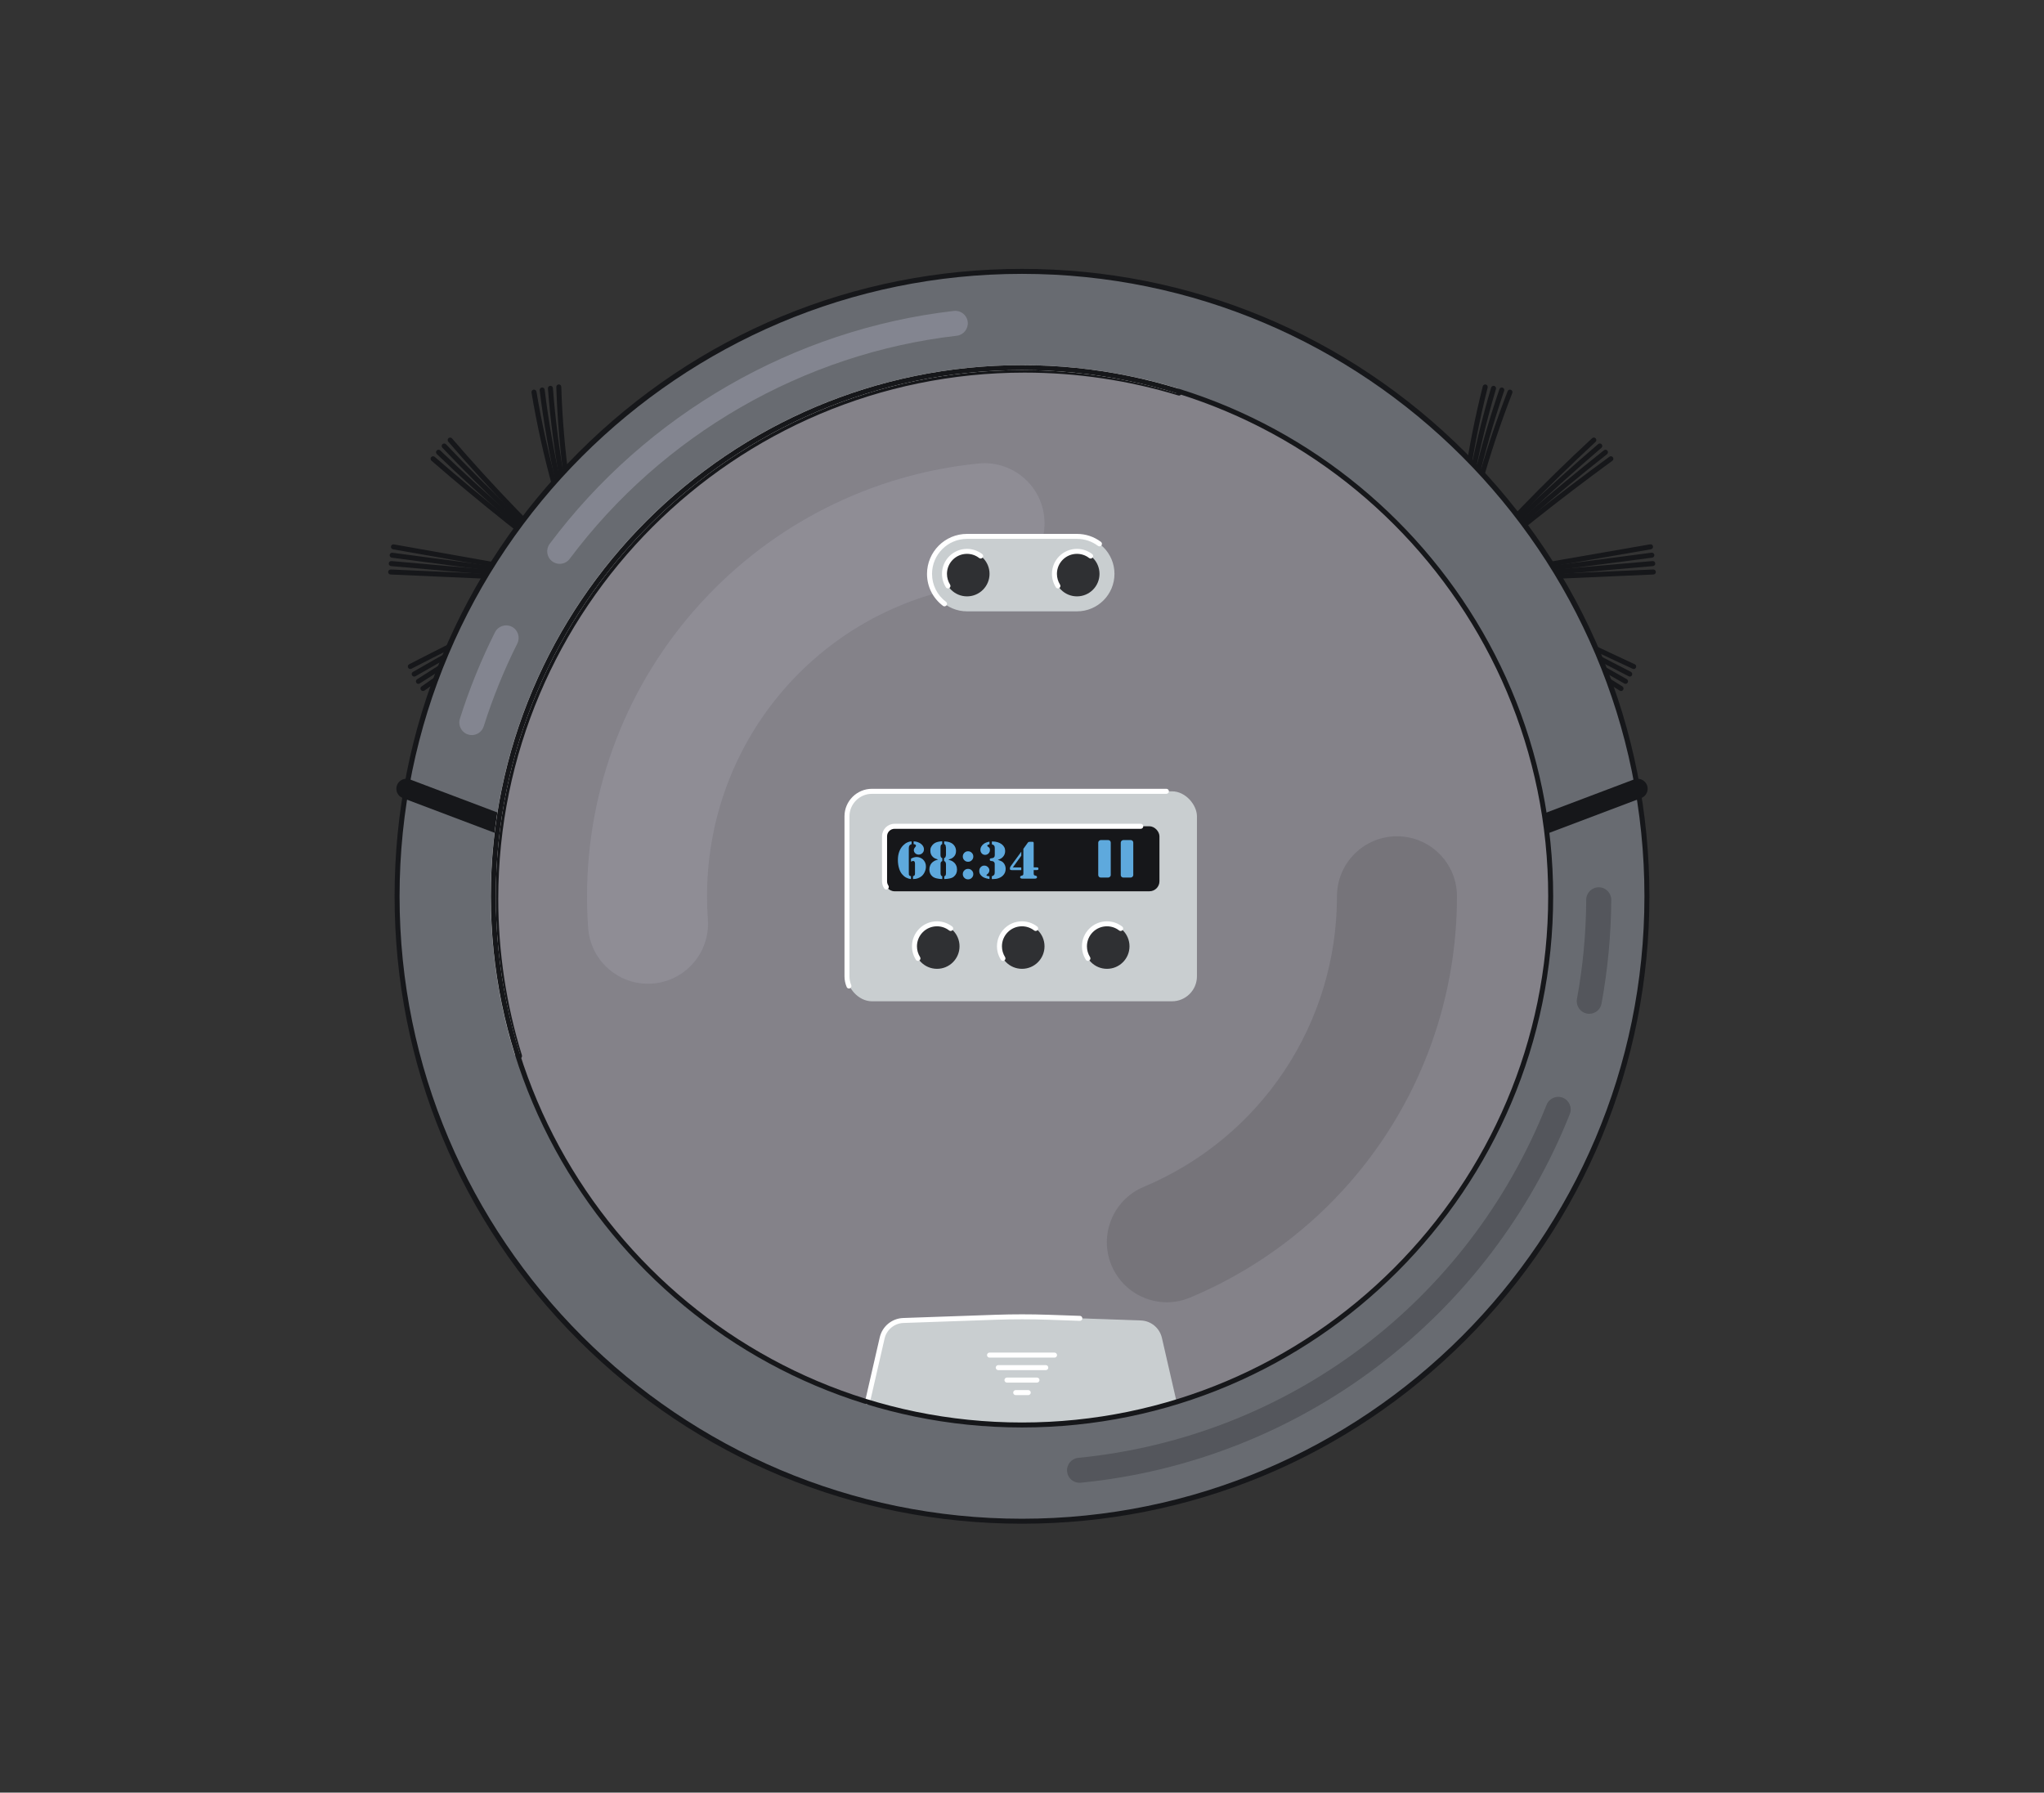 <?xml version="1.0" encoding="UTF-8"?>
<svg xmlns="http://www.w3.org/2000/svg" version="1.1" viewBox="0 0 374 328">
  <rect x="0" y="0" width="374" height="328" fill="#333333" stroke="none"/>
  <!-- Generator: Adobe Illustrator 30.0.0, SVG Export Plug-In . SVG Version: 2.1.1 Build 123)  -->
  <defs>
    <style>
      .st0 {
        fill: #16171a;
      }

      .st1 {
        fill: #848289;
      }

      .st2 {
        fill: #d5d5eb;
      }

      .st3, .st4 {
        opacity: .13;
      }

      .st3, .st5 {
        mix-blend-mode: screen;
      }

      .st6 {
        fill: #fff;
      }

      .st7 {
        fill: #5ea9dd;
      }

      .st8 {
        mix-blend-mode: multiply;
      }

      .st8, .st5 {
        opacity: .25;
      }

      .st9 {
        isolation: isolate;
      }

      .st10 {
        fill: #686b71;
      }

      .st11 {
        fill: #c9ced0;
      }

      .st12 {
        fill: #2f3033;
      }
    </style>
  </defs>
  <g class="st9">
    <g id="Layer_1">
      <g>
        <g>
          <circle cx="266.75" cy="106.24" r="6.4" transform="translate(60.36 305.85) rotate(-65.76)"/>
          <g>
            <path class="st0" d="M266.75,106.7c-.17,0-.33-.09-.41-.26-5.36-11.03-9.6-22.34-12.58-33.61-.06-.24.08-.49.32-.56.24-.06.49.08.56.32,2.97,11.21,7.19,22.46,12.52,33.44.11.23.02.5-.21.61-.06.03-.13.05-.2.05Z"/>
            <path class="st0" d="M266.75,106.7c-.16,0-.32-.09-.4-.24-5.81-10.83-10.53-21.94-14.02-33.03-.08-.24.06-.5.3-.57.24-.08.5.06.57.3,3.48,11.03,8.18,22.09,13.96,32.87.12.22.04.5-.19.62-.07.04-.14.05-.22.05Z"/>
            <path class="st0" d="M266.75,106.7c-.16,0-.31-.08-.39-.23-6.24-10.6-11.43-21.5-15.44-32.39-.09-.24.03-.5.27-.59.24-.09.5.03.59.27,3.98,10.84,9.16,21.68,15.37,32.24.13.22.06.5-.16.63-.07.04-.15.06-.23.06Z"/>
            <path class="st0" d="M266.75,106.7c-.15,0-.3-.07-.39-.21-6.66-10.36-12.32-21.02-16.82-31.69-.1-.23.01-.5.24-.6.23-.1.5.01.6.24,4.48,10.62,10.12,21.23,16.75,31.55.14.21.08.5-.14.63-.08.05-.16.07-.25.07Z"/>
          </g>
          <g>
            <path class="st0" d="M266.75,106.7s-.05,0-.08,0c-.25-.04-.42-.28-.38-.53,1.93-11.57,5.16-23.2,9.57-34.59.09-.24.36-.35.59-.26.24.09.35.36.26.59-4.4,11.33-7.6,22.91-9.52,34.41-.04.22-.23.38-.45.38Z"/>
            <path class="st0" d="M266.75,106.7s-.04,0-.06,0c-.25-.03-.43-.26-.4-.51,1.41-11.68,4.13-23.45,8.07-34.98.08-.24.34-.37.58-.28.24.08.37.34.28.58-3.92,11.47-6.62,23.17-8.03,34.79-.03.23-.23.4-.45.4Z"/>
            <path class="st0" d="M266.75,106.7s-.02,0-.04,0c-.25-.02-.44-.24-.42-.49.89-11.77,3.1-23.64,6.55-35.29.07-.24.33-.38.57-.31.24.07.38.33.31.57-3.44,11.59-5.63,23.4-6.52,35.1-.02.24-.22.42-.46.42Z"/>
            <path class="st0" d="M266.75,106.7c-.27,0-.47-.22-.46-.47.37-11.84,2.06-23.8,5.02-35.54.06-.24.31-.39.56-.33.24.06.39.31.33.56-2.94,11.68-4.62,23.58-4.99,35.35,0,.25-.21.44-.46.44Z"/>
          </g>
          <g>
            <path class="st0" d="M266.75,106.7c-.13,0-.25-.05-.35-.16-.17-.19-.15-.48.04-.65,8.81-7.66,18.24-15.17,28.04-22.32.2-.15.49-.1.64.1.15.2.1.49-.1.64-9.78,7.14-19.19,14.63-27.97,22.27-.09.08-.19.11-.3.11Z"/>
            <path class="st0" d="M266.75,106.7c-.12,0-.24-.05-.33-.14-.17-.18-.17-.47.01-.65,8.4-8.05,17.5-15.96,27.05-23.52.2-.16.49-.12.64.07.16.2.12.49-.07.64-9.53,7.54-18.6,15.43-26.98,23.46-.09.09-.2.13-.32.13Z"/>
            <path class="st0" d="M266.75,106.7c-.11,0-.23-.04-.31-.13-.18-.17-.19-.46-.02-.65,7.98-8.42,16.73-16.72,26.01-24.67.19-.16.48-.14.64.05.16.19.14.48-.05.64-9.26,7.93-17.98,16.2-25.94,24.6-.09.1-.21.14-.33.14Z"/>
            <path class="st0" d="M266.75,106.7c-.11,0-.21-.04-.3-.11-.19-.16-.21-.45-.05-.64,7.54-8.78,15.93-17.45,24.92-25.77.19-.17.47-.16.65.03.17.19.16.47-.03.65-8.97,8.3-17.33,16.95-24.85,25.7-.09.11-.22.16-.35.16Z"/>
          </g>
          <g>
            <path class="st0" d="M266.75,106.7c-.24,0-.45-.19-.46-.44-.01-.25.18-.47.44-.48l8.05-.36c9.2-.41,18.44-.82,27.72-1.22.24-.01.47.18.48.44.01.25-.18.47-.44.48-9.27.41-18.51.82-27.72,1.22l-8.05.36s-.01,0-.02,0Z"/>
            <path class="st0" d="M266.75,106.7c-.23,0-.43-.18-.46-.42-.02-.25.16-.47.42-.5,11.77-1.04,23.66-2.09,35.66-3.12.25-.03.47.16.5.42.02.25-.16.47-.42.5-12,1.04-23.89,2.09-35.66,3.12-.01,0-.03,0-.04,0Z"/>
            <path class="st0" d="M266.75,106.7c-.23,0-.42-.17-.45-.4-.03-.25.14-.48.39-.51,10.51-1.4,22.95-3.04,35.5-4.66.25-.04.48.14.51.4.03.25-.14.48-.4.51-12.54,1.62-24.98,3.27-35.49,4.66-.02,0-.04,0-.06,0Z"/>
            <path class="st0" d="M266.75,106.7c-.22,0-.41-.16-.45-.38-.04-.25.12-.49.37-.53,13.66-2.44,24.86-4.41,35.26-6.19.25-.05.49.12.53.37.04.25-.12.49-.37.53-10.4,1.79-21.6,3.75-35.26,6.19-.03,0-.05,0-.08,0Z"/>
          </g>
          <g>
            <path class="st0" d="M296.61,126.44c-.08,0-.16-.02-.24-.07-10.23-6.28-20.28-12.93-29.89-19.76-.21-.15-.25-.43-.11-.64.15-.21.43-.25.64-.11,9.59,6.82,19.63,13.45,29.84,19.73.22.13.28.41.15.63-.09.14-.24.22-.39.22Z"/>
            <path class="st0" d="M297.44,125.13c-.08,0-.15-.02-.22-.06-10.4-5.84-20.73-12.05-30.71-18.45-.21-.14-.27-.42-.14-.63.14-.21.42-.27.63-.14,9.97,6.39,20.28,12.59,30.66,18.42.22.12.3.4.17.62-.08.15-.24.23-.4.23Z"/>
            <path class="st0" d="M298.21,123.79c-.07,0-.14-.02-.21-.05-10.54-5.39-21.13-11.14-31.48-17.1-.22-.13-.29-.41-.17-.62.13-.22.41-.29.62-.17,10.33,5.95,20.91,11.7,31.44,17.08.22.12.31.39.2.62-.08.16-.24.25-.41.25Z"/>
            <path class="st0" d="M298.92,122.41c-.06,0-.13-.01-.19-.04-10.65-4.92-21.48-10.21-32.18-15.72-.22-.12-.31-.39-.2-.62.12-.22.39-.31.62-.2,10.69,5.5,21.51,10.79,32.15,15.71.23.11.33.38.22.61-.08.17-.24.27-.42.27Z"/>
          </g>
          <g>
            <path class="st0" d="M279.3,140.22c-.17,0-.33-.09-.41-.26-5.36-11.03-9.6-22.34-12.58-33.61-.06-.24.08-.49.32-.56.24-.06.49.08.56.32,2.97,11.21,7.19,22.46,12.52,33.44.11.23.02.5-.21.61-.06.03-.13.05-.2.05Z"/>
            <path class="st0" d="M280.74,139.65c-.16,0-.32-.09-.4-.24-5.81-10.83-10.53-21.94-14.02-33.03-.08-.24.06-.5.3-.57.24-.08.5.06.57.3,3.48,11.03,8.18,22.09,13.96,32.87.12.22.04.5-.19.62-.07.04-.14.05-.22.05Z"/>
            <path class="st0" d="M282.15,139.01c-.16,0-.31-.08-.39-.23-6.24-10.6-11.43-21.5-15.44-32.39-.09-.24.03-.5.27-.59.24-.09.5.03.59.27,3.98,10.84,9.16,21.68,15.37,32.24.13.22.06.5-.16.63-.07.04-.15.06-.23.06Z"/>
            <path class="st0" d="M283.54,138.32c-.15,0-.3-.07-.39-.21-6.66-10.36-12.32-21.02-16.82-31.69-.1-.23.01-.5.24-.6.23-.1.5.01.6.24,4.48,10.62,10.12,21.23,16.75,31.55.14.21.08.5-.14.63-.08.05-.16.07-.25.07Z"/>
          </g>
          <g>
            <path class="st0" d="M257.2,141.2s-.05,0-.08,0c-.25-.04-.42-.28-.38-.53,1.93-11.56,5.16-23.2,9.57-34.59.09-.24.36-.35.59-.26.24.09.35.36.26.59-4.4,11.33-7.6,22.91-9.53,34.41-.04.22-.23.38-.45.38Z"/>
            <path class="st0" d="M258.7,141.58s-.04,0-.06,0c-.25-.03-.43-.26-.4-.51,1.41-11.68,4.13-23.45,8.07-34.98.08-.24.34-.37.58-.28.24.08.37.34.28.58-3.92,11.47-6.62,23.17-8.03,34.79-.03.23-.23.4-.45.4Z"/>
            <path class="st0" d="M260.22,141.89s-.02,0-.04,0c-.25-.02-.44-.24-.42-.49.89-11.77,3.1-23.64,6.55-35.29.07-.24.33-.38.57-.31.24.07.38.33.31.57-3.44,11.59-5.63,23.4-6.52,35.1-.02.24-.22.42-.46.42Z"/>
            <path class="st0" d="M261.75,142.14c-.27,0-.47-.22-.46-.47.37-11.84,2.06-23.8,5.02-35.54.06-.24.31-.39.56-.33.25.06.39.31.33.56-2.94,11.68-4.62,23.58-4.99,35.35,0,.25-.21.44-.46.44Z"/>
          </g>
          <g>
            <path class="st0" d="M238.75,129c-.13,0-.25-.05-.35-.16-.17-.19-.15-.48.04-.65,8.81-7.66,18.24-15.17,28.04-22.32.2-.15.49-.1.64.1.15.2.1.49-.1.64-9.78,7.14-19.19,14.63-27.97,22.27-.09.08-.19.11-.3.11Z"/>
            <path class="st0" d="M239.74,130.19c-.12,0-.24-.05-.33-.14-.17-.18-.17-.47.01-.65,8.4-8.05,17.5-15.96,27.05-23.52.2-.16.49-.12.64.07.16.2.12.49-.07.64-9.53,7.54-18.61,15.43-26.98,23.46-.09.09-.2.13-.32.13Z"/>
            <path class="st0" d="M240.78,131.33c-.11,0-.23-.04-.31-.13-.18-.17-.19-.46-.02-.65,7.98-8.42,16.73-16.72,26.01-24.67.19-.16.48-.14.64.05.16.19.14.48-.05.64-9.26,7.93-17.99,16.2-25.94,24.6-.09.1-.21.14-.33.14Z"/>
            <path class="st0" d="M241.87,132.43c-.11,0-.21-.04-.3-.11-.19-.16-.21-.45-.05-.64,7.54-8.78,15.93-17.45,24.92-25.77.19-.17.47-.16.65.03.17.19.16.47-.03.65-8.97,8.3-17.33,16.95-24.85,25.7-.09.11-.22.16-.35.16Z"/>
          </g>
          <g>
            <path class="st0" d="M230.99,108.28c-.24,0-.45-.19-.46-.44-.01-.25.18-.47.44-.48l8.49-.38c9.06-.4,18.15-.8,27.27-1.2.25-.01.47.18.48.44.01.25-.18.47-.44.48-9.12.4-18.22.8-27.27,1.2l-8.49.38s-.01,0-.02,0Z"/>
            <path class="st0" d="M231.09,109.82c-.23,0-.43-.18-.46-.42-.02-.25.16-.47.42-.5,11.77-1.04,23.66-2.09,35.66-3.12.25-.03.47.16.49.42.02.25-.16.47-.42.5-12,1.04-23.89,2.09-35.66,3.12-.01,0-.03,0-.04,0Z"/>
            <path class="st0" d="M231.26,111.36c-.23,0-.42-.17-.45-.4-.03-.25.14-.48.39-.51,10.46-1.39,22.85-3.03,35.5-4.66.25-.03.48.14.51.4.03.25-.14.48-.4.51-12.64,1.63-25.04,3.27-35.49,4.66-.02,0-.04,0-.06,0Z"/>
            <path class="st0" d="M231.49,112.89c-.22,0-.41-.16-.45-.38-.04-.25.12-.49.37-.53,13.69-2.44,24.89-4.41,35.26-6.19.25-.05.49.12.53.37.04.25-.12.49-.37.53-10.37,1.78-21.57,3.75-35.26,6.19-.03,0-.05,0-.08,0Z"/>
          </g>
          <g>
            <path class="st0" d="M266.75,106.7c-.08,0-.16-.02-.24-.07-10.22-6.28-20.28-12.93-29.89-19.76-.21-.15-.25-.43-.11-.64.15-.21.43-.25.64-.11,9.59,6.82,19.63,13.46,29.84,19.73.22.13.28.41.15.63-.09.14-.24.22-.39.22Z"/>
            <path class="st0" d="M266.75,106.7c-.08,0-.15-.02-.22-.06-10.4-5.84-20.73-12.05-30.71-18.45-.21-.14-.27-.42-.14-.63.14-.21.42-.27.63-.14,9.97,6.39,20.28,12.59,30.66,18.42.22.12.3.4.17.62-.08.15-.24.23-.4.23Z"/>
            <path class="st0" d="M266.75,106.7c-.07,0-.14-.02-.21-.05-10.54-5.39-21.13-11.14-31.48-17.1-.22-.13-.29-.41-.17-.62.13-.22.41-.29.62-.17,10.34,5.95,20.91,11.7,31.44,17.08.22.12.31.39.2.62-.08.16-.24.25-.41.25Z"/>
            <path class="st0" d="M266.75,106.7c-.06,0-.13-.01-.19-.04-10.65-4.92-21.48-10.21-32.18-15.72-.22-.12-.31-.39-.2-.62.12-.22.39-.31.62-.2,10.69,5.5,21.51,10.79,32.15,15.71.23.11.33.38.22.61-.08.17-.24.27-.42.27Z"/>
          </g>
        </g>
        <g>
          <circle cx="107.25" cy="106.24" r="6.4" transform="translate(-34.16 53.4) rotate(-24.24)"/>
          <g>
            <path class="st0" d="M107.25,106.7s-.08,0-.12-.02c-.24-.06-.39-.32-.32-.56,2.99-11.27,7.22-22.57,12.58-33.61.11-.23.38-.32.61-.21.23.11.32.38.21.61-5.34,10.98-9.55,22.23-12.52,33.44-.05.2-.24.34-.44.34Z"/>
            <path class="st0" d="M107.25,106.7s-.09,0-.14-.02c-.24-.08-.37-.33-.3-.57,3.5-11.09,8.22-22.2,14.02-33.03.12-.22.4-.31.62-.19.22.12.31.4.19.62-5.78,10.78-10.48,21.84-13.96,32.87-.06.2-.24.32-.44.32Z"/>
            <path class="st0" d="M107.25,106.7c-.05,0-.11,0-.16-.03-.24-.09-.36-.35-.27-.59,4-10.89,9.2-21.79,15.44-32.39.13-.22.41-.29.63-.16.22.13.29.41.16.63-6.21,10.56-11.38,21.4-15.37,32.24-.07.18-.24.3-.43.3Z"/>
            <path class="st0" d="M107.25,106.7c-.06,0-.12-.01-.18-.04-.23-.1-.34-.37-.24-.6,4.5-10.67,10.16-21.33,16.82-31.69.14-.21.42-.27.63-.14.21.14.27.42.14.63-6.63,10.31-12.27,20.93-16.75,31.55-.07.17-.24.28-.42.28Z"/>
          </g>
          <g>
            <path class="st0" d="M107.25,106.7c-.18,0-.36-.11-.43-.29-4.42-11.39-7.64-23.03-9.57-34.59-.04-.25.13-.48.38-.53.25-.04.49.13.53.38,1.92,11.5,5.13,23.08,9.52,34.41.09.24-.03.5-.26.59-.05.02-.11.03-.17.03Z"/>
            <path class="st0" d="M107.25,106.7c-.19,0-.37-.12-.43-.31-3.94-11.53-6.66-23.3-8.07-34.98-.03-.25.15-.48.4-.51.25-.03.48.15.51.4,1.41,11.61,4.11,23.32,8.03,34.79.08.24-.05.5-.28.58-.05.02-.1.02-.15.02Z"/>
            <path class="st0" d="M107.25,106.7c-.2,0-.38-.13-.44-.33-3.45-11.65-5.66-23.52-6.55-35.29-.02-.25.17-.47.42-.49.25-.02.47.17.49.42.89,11.71,3.08,23.52,6.52,35.1.07.24-.07.5-.31.57-.04.01-.09.02-.13.02Z"/>
            <path class="st0" d="M107.25,106.7c-.2,0-.39-.14-.44-.35-2.96-11.75-4.65-23.71-5.02-35.54,0-.25.19-.46.44-.47.26-.01.46.19.47.44.37,11.77,2.05,23.67,4.99,35.35.06.24-.09.49-.33.56-.04,0-.08.01-.11.01Z"/>
          </g>
          <g>
            <path class="st0" d="M107.25,106.7c-.09,0-.19-.03-.27-.09-9.8-7.15-19.23-14.66-28.04-22.32-.19-.17-.21-.45-.04-.65.17-.19.45-.21.65-.04,8.79,7.65,18.2,15.14,27.97,22.27.2.15.25.44.1.64-.09.12-.23.19-.37.19Z"/>
            <path class="st0" d="M107.25,106.7c-.1,0-.2-.03-.28-.1-9.55-7.55-18.65-15.47-27.05-23.52-.18-.17-.19-.46-.01-.65.17-.18.46-.19.65-.01,8.38,8.03,17.46,15.92,26.98,23.46.2.16.23.44.07.64-.09.11-.22.17-.36.17Z"/>
            <path class="st0" d="M107.25,106.7c-.11,0-.21-.04-.3-.11-9.28-7.95-18.03-16.25-26.01-24.67-.17-.18-.17-.47.02-.65.18-.17.47-.17.65.02,7.96,8.4,16.68,16.68,25.94,24.6.19.16.21.45.05.64-.09.11-.22.16-.35.16Z"/>
            <path class="st0" d="M107.25,106.7c-.11,0-.22-.04-.31-.12-8.99-8.32-17.38-16.99-24.92-25.77-.16-.19-.14-.48.05-.64.19-.16.48-.14.64.05,7.52,8.75,15.88,17.4,24.85,25.7.19.17.2.46.03.65-.09.1-.21.15-.34.15Z"/>
          </g>
          <g>
            <path class="st0" d="M107.25,106.7c-9.28-.41-18.51-.81-27.7-1.22l-8.09-.36c-.25-.01-.45-.22-.44-.48.01-.25.23-.44.48-.44l8.09.36c9.19.41,18.42.82,27.68,1.22.25.01.45.22.44.48-.01.25-.21.44-.46.44Z"/>
            <path class="st0" d="M107.25,106.7s-.03,0-.04,0c-12-1.04-23.89-2.09-35.66-3.12-.25-.02-.44-.24-.42-.5.02-.25.24-.44.5-.42,11.77,1.04,23.66,2.09,35.66,3.12.25.02.44.24.42.5-.02.24-.22.42-.46.42Z"/>
            <path class="st0" d="M107.25,106.7s-.04,0-.06,0c-12.54-1.62-24.98-3.27-35.5-4.66-.25-.03-.43-.26-.39-.51.03-.25.26-.43.51-.39,10.51,1.4,22.95,3.04,35.49,4.66.25.03.43.26.4.51-.03.23-.23.4-.45.4Z"/>
            <path class="st0" d="M107.25,106.7s-.05,0-.08,0c-10.4-1.79-21.61-3.76-35.26-6.19-.25-.04-.41-.28-.37-.53.04-.25.28-.42.53-.37,13.65,2.44,24.86,4.41,35.26,6.19.25.04.42.28.37.53-.04.22-.23.38-.45.38Z"/>
          </g>
          <g>
            <path class="st0" d="M77.39,126.44c-.14,0-.28-.07-.37-.19-.15-.21-.1-.49.11-.64,9.61-6.83,19.66-13.48,29.89-19.76.21-.13.5-.07.63.15.13.22.06.5-.15.63-10.21,6.27-20.25,12.91-29.84,19.73-.08.06-.17.08-.26.08Z"/>
            <path class="st0" d="M76.56,125.13c-.15,0-.3-.07-.39-.21-.14-.21-.07-.5.14-.63,9.98-6.4,20.31-12.61,30.71-18.45.22-.12.5-.05.62.17s.05.5-.17.62c-10.38,5.83-20.7,12.03-30.66,18.42-.08.05-.16.07-.25.07Z"/>
            <path class="st0" d="M75.79,123.79c-.16,0-.31-.08-.4-.23-.13-.22-.05-.5.17-.62,10.35-5.96,20.94-11.71,31.48-17.1.22-.11.5-.03.62.2.11.22.03.5-.2.62-10.53,5.38-21.1,11.13-31.44,17.08-.07.04-.15.06-.23.06Z"/>
            <path class="st0" d="M75.08,122.41c-.17,0-.33-.09-.41-.25-.12-.22-.03-.5.2-.62,10.7-5.51,21.53-10.8,32.18-15.72.23-.11.5,0,.61.22.11.23,0,.5-.22.61-10.64,4.92-21.46,10.2-32.15,15.71-.07.03-.14.05-.21.05Z"/>
          </g>
          <g>
            <path class="st0" d="M94.7,140.22s-.08,0-.12-.02c-.24-.06-.39-.32-.32-.56,2.99-11.27,7.22-22.57,12.58-33.61.11-.23.38-.32.61-.21.23.11.32.38.21.61-5.34,10.98-9.55,22.23-12.52,33.44-.05.2-.24.34-.44.34Z"/>
            <path class="st0" d="M93.26,139.65s-.09,0-.14-.02c-.24-.08-.37-.33-.3-.57,3.5-11.09,8.22-22.2,14.02-33.03.12-.22.4-.31.62-.19.22.12.31.4.19.62-5.78,10.78-10.48,21.84-13.96,32.87-.06.2-.24.32-.44.32Z"/>
            <path class="st0" d="M91.85,139.01c-.05,0-.11,0-.16-.03-.24-.09-.36-.35-.27-.59,4-10.89,9.2-21.78,15.44-32.39.13-.22.41-.29.63-.16.22.13.29.41.16.63-6.21,10.56-11.38,21.41-15.37,32.24-.07.18-.24.3-.43.3Z"/>
            <path class="st0" d="M90.46,138.32c-.06,0-.12-.01-.18-.04-.23-.1-.34-.37-.24-.6,4.5-10.67,10.16-21.33,16.82-31.69.14-.21.42-.27.63-.14.21.14.27.42.14.63-6.63,10.31-12.27,20.93-16.75,31.55-.07.17-.24.28-.42.28Z"/>
          </g>
          <g>
            <path class="st0" d="M116.8,141.2c-.18,0-.36-.11-.43-.29-4.42-11.39-7.64-23.03-9.57-34.59-.04-.25.13-.48.38-.53.25-.04.49.13.53.38,1.92,11.5,5.13,23.08,9.53,34.41.09.24-.03.5-.26.59-.05.02-.11.03-.17.03Z"/>
            <path class="st0" d="M115.3,141.58c-.19,0-.37-.12-.43-.31-3.94-11.53-6.66-23.3-8.07-34.98-.03-.25.15-.48.4-.51.25-.03.48.15.51.4,1.41,11.61,4.11,23.32,8.03,34.79.08.24-.05.5-.28.58-.05.02-.1.02-.15.02Z"/>
            <path class="st0" d="M113.78,141.89c-.2,0-.38-.13-.44-.33-3.45-11.65-5.66-23.52-6.55-35.29-.02-.25.17-.47.42-.49.25-.02.47.17.49.42.89,11.71,3.08,23.52,6.52,35.1.07.24-.07.5-.31.57-.04.01-.09.02-.13.02Z"/>
            <path class="st0" d="M112.25,142.14c-.2,0-.39-.14-.44-.35-2.96-11.75-4.65-23.71-5.02-35.54,0-.25.19-.46.44-.47.26-.01.46.19.47.44.37,11.77,2.05,23.67,4.99,35.35.06.24-.09.49-.33.56-.04,0-.08.01-.11.01Z"/>
          </g>
          <g>
            <path class="st0" d="M135.25,129c-.09,0-.19-.03-.27-.09-9.8-7.15-19.23-14.66-28.04-22.32-.19-.17-.21-.45-.04-.65.17-.19.45-.21.65-.04,8.79,7.65,18.2,15.14,27.97,22.27.2.15.25.44.1.64-.09.12-.23.19-.37.19Z"/>
            <path class="st0" d="M134.26,130.19c-.1,0-.2-.03-.28-.1-9.55-7.56-18.65-15.47-27.05-23.52-.18-.17-.19-.46-.01-.65.17-.18.46-.19.65-.01,8.38,8.03,17.45,15.92,26.98,23.46.2.16.23.44.07.64-.09.11-.22.17-.36.17Z"/>
            <path class="st0" d="M133.22,131.33c-.11,0-.21-.04-.3-.11-9.28-7.95-18.03-16.25-26.01-24.67-.17-.18-.17-.47.02-.65.18-.17.47-.17.65.02,7.96,8.4,16.68,16.68,25.94,24.6.19.16.21.45.05.64-.09.11-.22.16-.35.16Z"/>
            <path class="st0" d="M132.13,132.43c-.11,0-.22-.04-.31-.12-8.99-8.32-17.38-16.99-24.92-25.77-.16-.19-.14-.48.05-.64.19-.16.48-.14.64.05,7.52,8.75,15.88,17.4,24.85,25.7.19.17.2.46.03.65-.09.1-.21.15-.34.15Z"/>
          </g>
          <g>
            <path class="st0" d="M143.01,108.28c-9.13-.4-18.21-.8-27.26-1.2l-8.53-.38c-.25-.01-.45-.22-.44-.48.01-.25.23-.44.48-.44l8.53.38c9.05.4,18.12.8,27.24,1.2.25.01.45.22.44.48-.01.25-.21.44-.46.44Z"/>
            <path class="st0" d="M142.91,109.82s-.03,0-.04,0c-12-1.04-23.89-2.09-35.66-3.12-.25-.02-.44-.24-.42-.5.02-.25.24-.44.5-.42,11.77,1.04,23.66,2.09,35.66,3.12.25.02.44.24.42.5-.02.24-.22.42-.46.42Z"/>
            <path class="st0" d="M142.74,111.36s-.04,0-.06,0c-12.65-1.63-25.04-3.27-35.5-4.66-.25-.03-.43-.26-.39-.51.03-.25.26-.43.51-.39,10.46,1.39,22.85,3.03,35.49,4.66.25.03.43.26.4.51-.03.23-.23.4-.45.4Z"/>
            <path class="st0" d="M142.51,112.89s-.05,0-.08,0c-10.37-1.78-21.57-3.75-35.26-6.19-.25-.04-.41-.28-.37-.53.04-.25.28-.42.53-.37,13.69,2.44,24.89,4.41,35.26,6.19.25.04.42.28.37.53-.04.22-.23.38-.45.38Z"/>
          </g>
          <g>
            <path class="st0" d="M107.25,106.7c-.14,0-.28-.07-.37-.19-.15-.21-.1-.49.11-.64,9.61-6.83,19.66-13.48,29.89-19.76.21-.13.5-.07.63.15.13.22.06.5-.15.63-10.21,6.27-20.25,12.91-29.84,19.73-.08.06-.17.08-.26.08Z"/>
            <path class="st0" d="M107.25,106.7c-.15,0-.3-.07-.39-.21-.14-.21-.07-.5.14-.63,9.98-6.4,20.31-12.61,30.71-18.45.22-.12.5-.05.62.17.12.22.05.5-.17.62-10.38,5.83-20.7,12.03-30.66,18.42-.08.05-.16.07-.25.07Z"/>
            <path class="st0" d="M107.25,106.7c-.16,0-.31-.08-.4-.23-.13-.22-.05-.5.17-.62,10.35-5.96,20.94-11.72,31.48-17.1.23-.11.5-.03.62.2.11.22.03.5-.2.62-10.52,5.38-21.1,11.12-31.44,17.08-.07.04-.15.06-.23.06Z"/>
            <path class="st0" d="M107.25,106.7c-.17,0-.33-.09-.41-.25-.12-.22-.03-.5.2-.62,10.7-5.51,21.53-10.8,32.18-15.72.23-.11.5,0,.61.22.11.23,0,.5-.22.61-10.64,4.92-21.46,10.2-32.15,15.71-.07.03-.14.05-.21.05Z"/>
          </g>
        </g>
        <g>
          <circle class="st10" cx="187" cy="164" r="114.34"/>
          <g class="st8">
            <path class="st0" d="M197.52,271.31c-1.16,0-2.16-.88-2.27-2.06-.12-1.26.79-2.38,2.05-2.5,38.52-3.81,71.36-28.57,85.69-64.61.47-1.17,1.8-1.75,2.97-1.28,1.17.47,1.75,1.8,1.28,2.97-7.22,18.17-19.3,34.06-34.91,45.97-15.88,12.11-34.75,19.54-54.58,21.5-.08,0-.15.01-.23.01Z"/>
            <path class="st0" d="M290.8,185.5c-.14,0-.28-.01-.42-.04-1.24-.23-2.06-1.42-1.84-2.66,1.1-5.96,1.67-12.07,1.7-18.18,0-1.26,1.03-2.27,2.29-2.27,1.28,0,2.29,1.04,2.29,2.3-.04,6.38-.64,12.76-1.78,18.98-.2,1.1-1.16,1.87-2.25,1.87Z"/>
          </g>
          <g class="st5">
            <path class="st2" d="M102.41,103.17c-.48,0-.96-.15-1.37-.46-1.01-.76-1.22-2.19-.46-3.2,17.73-23.72,44.68-39.25,73.96-42.62,1.25-.14,2.39.76,2.53,2.01.14,1.25-.76,2.39-2.01,2.53-28.03,3.23-53.84,18.11-70.82,40.82-.45.6-1.14.92-1.83.92Z"/>
            <path class="st2" d="M86.33,134.5c-.23,0-.46-.03-.69-.11-1.2-.38-1.87-1.66-1.49-2.87,1.71-5.42,3.87-10.75,6.42-15.83.57-1.13,1.94-1.58,3.07-1.02,1.13.57,1.58,1.94,1.02,3.07-2.44,4.87-4.51,9.97-6.15,15.16-.31.98-1.21,1.6-2.18,1.6Z"/>
          </g>
          <path class="st0" d="M187,278.8c-30.66,0-59.49-11.94-81.18-33.62-21.68-21.68-33.62-50.51-33.62-81.18,0-30.66,11.94-59.49,33.62-81.18,21.68-21.68,50.51-33.62,81.18-33.62s59.49,11.94,81.18,33.62c21.68,21.68,33.62,50.51,33.62,81.18,0,30.66-11.94,59.49-33.62,81.18-21.68,21.68-50.51,33.62-81.18,33.62ZM187,50.11c-62.8,0-113.89,51.09-113.89,113.89,0,62.8,51.09,113.89,113.89,113.89,62.8,0,113.89-51.09,113.89-113.89,0-62.8-51.09-113.89-113.89-113.89Z"/>
          <path class="st0" d="M101.54,156.43c-.22,0-.43-.04-.65-.12l-27.19-10.28c-.95-.36-1.42-1.41-1.06-2.36.36-.95,1.41-1.42,2.36-1.06l27.19,10.28c.95.36,1.42,1.41,1.06,2.36-.28.73-.97,1.18-1.71,1.18Z"/>
          <path class="st0" d="M272.46,156.43c-.74,0-1.43-.45-1.71-1.18-.36-.95.12-2,1.06-2.36l27.19-10.28c.94-.36,2,.12,2.36,1.06.36.95-.12,2-1.06,2.36l-27.19,10.28c-.21.08-.43.12-.65.12Z"/>
        </g>
        <g>
          <circle class="st1" cx="187" cy="164" r="96.73"/>
          <g class="st4">
            <path class="st0" d="M213.51,238.28c-4.29,0-8.37-2.53-10.13-6.74-2.34-5.59.29-12.02,5.88-14.37,21.48-9.01,35.37-29.88,35.37-53.17,0-6.06,4.91-10.98,10.98-10.98s10.98,4.91,10.98,10.98c0,32.16-19.17,60.98-48.83,73.42-1.39.58-2.82.86-4.24.86Z"/>
          </g>
          <g>
            <path class="st0" d="M95.07,193.68c-.19,0-.38-.13-.44-.32-2.9-9.32-4.37-19.05-4.37-28.9,0-53.59,43.6-97.19,97.19-97.19,9.68,0,19.25,1.42,28.42,4.22.24.07.38.33.3.57-.07.24-.33.38-.57.3-9.09-2.77-18.56-4.18-28.15-4.18-53.09,0-96.28,43.19-96.28,96.28,0,9.76,1.46,19.4,4.33,28.63.07.24-.06.5-.3.57-.05.01-.09.02-.14.02Z"/>
            <path class="st6" d="M94.61,193.22c-.19,0-.38-.13-.44-.32-2.9-9.32-4.37-19.05-4.37-28.9,0-53.59,43.6-97.19,97.19-97.19,9.68,0,19.25,1.42,28.42,4.22.24.07.38.33.3.57-.07.24-.33.38-.57.3-9.09-2.77-18.56-4.18-28.15-4.18-53.09,0-96.28,43.19-96.28,96.28,0,9.76,1.46,19.4,4.33,28.63.07.24-.06.5-.3.57-.05.01-.09.02-.14.02Z"/>
          </g>
          <g class="st3">
            <path class="st2" d="M118.56,180c-5.7,0-10.52-4.41-10.94-10.19-.14-1.92-.21-3.88-.21-5.81,0-19.87,7.36-38.9,20.74-53.58,13.28-14.58,31.36-23.67,50.91-25.61,6.03-.6,11.41,3.81,12.01,9.84.6,6.03-3.81,11.41-9.84,12.01-29.57,2.93-51.86,27.58-51.86,57.34,0,1.41.05,2.83.15,4.23.44,6.05-4.11,11.3-10.16,11.74-.27.02-.54.03-.8.03Z"/>
          </g>
        </g>
        <g>
          <path class="st11" d="M187,260.73c9.84,0,19.34-1.47,28.29-4.21l-2.69-11.72c-.42-1.82-2-3.13-3.87-3.19l-16.92-.59c-3.21-.11-6.42-.11-9.63,0l-16.92.59c-1.86.07-3.45,1.38-3.87,3.19l-2.69,11.72c8.95,2.73,18.44,4.21,28.29,4.21Z"/>
          <path class="st6" d="M158.72,256.99s-.07,0-.1-.01c-.25-.06-.4-.3-.34-.55l2.69-11.72c.46-2.02,2.23-3.48,4.3-3.55l16.91-.59c3.21-.11,6.46-.11,9.66,0l5.76.2c.25,0,.45.22.44.47,0,.25-.21.45-.47.44l-5.76-.2c-3.18-.11-6.41-.11-9.6,0l-16.91.59c-1.65.06-3.07,1.23-3.44,2.84l-2.69,11.72c-.05.21-.24.36-.45.36Z"/>
          <g>
            <path class="st6" d="M192.95,248.41h-11.89c-.25,0-.46-.2-.46-.46,0-.25.2-.46.46-.46h11.89c.25,0,.46.2.46.46,0,.25-.2.46-.46.46Z"/>
            <path class="st6" d="M191.35,250.7h-8.69c-.25,0-.46-.2-.46-.46,0-.25.2-.46.46-.46h8.69c.25,0,.46.2.46.46s-.2.46-.46.46Z"/>
            <path class="st6" d="M189.74,252.98h-5.49c-.25,0-.46-.2-.46-.46,0-.25.2-.46.46-.46h5.49c.25,0,.46.2.46.46,0,.25-.2.46-.46.46Z"/>
            <path class="st6" d="M188.14,255.27h-2.29c-.25,0-.46-.2-.46-.46,0-.25.2-.46.46-.46h2.29c.25,0,.46.2.46.46,0,.25-.2.46-.46.46Z"/>
          </g>
        </g>
        <path class="st0" d="M187,261.19c-53.59,0-97.19-43.6-97.19-97.19,0-53.59,43.6-97.19,97.19-97.19,53.59,0,97.19,43.6,97.19,97.19,0,53.59-43.6,97.19-97.19,97.19ZM187,67.72c-53.09,0-96.28,43.19-96.28,96.28,0,53.09,43.19,96.28,96.28,96.28,53.09,0,96.28-43.19,96.28-96.28s-43.19-96.28-96.28-96.28Z"/>
        <g>
          <path class="st11" d="M197.06,111.86h-20.12c-3.79,0-6.86-3.07-6.86-6.86,0-3.79,3.07-6.86,6.86-6.86h20.12c3.79,0,6.86,3.07,6.86,6.86s-3.07,6.86-6.86,6.86Z"/>
          <path class="st6" d="M172.82,110.95c-.1,0-.19-.03-.27-.09-1.86-1.4-2.93-3.53-2.93-5.85,0-4.04,3.28-7.32,7.32-7.32h20.12c1.6,0,3.12.51,4.39,1.46.2.15.24.44.09.64-.15.2-.44.24-.64.09-1.12-.84-2.44-1.28-3.84-1.28h-20.12c-3.53,0-6.4,2.87-6.4,6.4,0,2.03.93,3.9,2.56,5.12.2.15.24.44.09.64-.09.12-.23.18-.37.18Z"/>
          <g>
            <circle class="st12" cx="176.94" cy="105" r="4.12"/>
            <path class="st6" d="M173.47,107.67c-.15,0-.3-.07-.39-.21-.47-.73-.72-1.59-.72-2.46,0-2.52,2.05-4.57,4.57-4.57,1.02,0,1.98.33,2.79.95.2.15.24.44.08.64-.16.2-.44.24-.64.08-.64-.5-1.42-.76-2.23-.76-2.02,0-3.66,1.64-3.66,3.66,0,.7.2,1.38.57,1.97.14.21.07.5-.14.63-.08.05-.16.07-.25.07Z"/>
          </g>
          <g>
            <circle class="st12" cx="197.06" cy="105" r="4.12"/>
            <path class="st6" d="M193.59,107.67c-.15,0-.3-.07-.39-.21-.47-.73-.72-1.59-.72-2.46,0-2.52,2.05-4.57,4.57-4.57,1.02,0,1.98.33,2.79.95.2.15.24.44.08.64-.16.2-.44.24-.64.08-.64-.5-1.42-.76-2.23-.76-2.02,0-3.66,1.64-3.66,3.66,0,.7.2,1.38.57,1.97.14.21.07.5-.14.63-.08.05-.16.07-.25.07Z"/>
          </g>
        </g>
        <g>
          <rect class="st11" x="154.98" y="144.79" width="64.03" height="38.42" rx="4.57" ry="4.57"/>
          <path class="st6" d="M155.34,180.87c-.18,0-.35-.1-.42-.28-.26-.62-.4-1.28-.4-1.96v-29.27c0-2.77,2.26-5.03,5.03-5.03h53.87c.25,0,.46.2.46.46,0,.25-.2.46-.46.46h-53.87c-2.27,0-4.12,1.85-4.12,4.12v29.27c0,.56.11,1.09.32,1.6.1.23-.01.5-.24.6-.06.02-.12.04-.18.04Z"/>
          <rect class="st0" x="161.84" y="151.19" width="50.31" height="11.89" rx="1.83" ry="1.83"/>
          <path class="st6" d="M162.17,162.75c-.15,0-.29-.07-.38-.2-.26-.38-.4-.83-.4-1.3v-8.23c0-1.26,1.03-2.29,2.29-2.29h45.05c.25,0,.46.2.46.46,0,.25-.2.46-.46.46h-45.05c-.76,0-1.37.62-1.37,1.37v8.23c0,.28.08.55.24.78.14.21.09.49-.12.64-.08.05-.17.08-.26.08Z"/>
          <g>
            <path class="st7" d="M166.8,153.95v.5c-.18.06-.31.14-.39.25-.08.11-.12.27-.12.47v4.51c0,.16,0,.27.01.33s.03.11.07.16c.05.07.15.12.31.16v.52c-.32-.04-.61-.13-.89-.28s-.52-.36-.74-.62c-.24-.29-.43-.66-.56-1.12-.13-.45-.2-.94-.2-1.47,0-1.13.32-2.02.97-2.68.23-.23.47-.41.74-.53.27-.13.53-.19.79-.19ZM166.69,157.68v-.57c.36-.2.7-.3,1.04-.3.2,0,.41.04.61.12.21.08.39.19.54.33.17.16.3.35.4.57.1.22.14.46.14.72,0,.33-.07.66-.22.99-.14.32-.34.58-.57.78-.19.16-.42.28-.68.38-.26.1-.52.14-.77.14h-.12v-.52c.13-.03.23-.09.28-.16.06-.07.08-.18.08-.32v-1.84c0-.15-.03-.26-.09-.35-.06-.09-.14-.12-.25-.12-.1,0-.23.05-.39.14ZM167.17,154.45v-.5c.33,0,.66.08.99.24.28.13.5.31.66.52.16.22.24.45.24.7,0,.27-.09.5-.28.68-.18.18-.41.28-.69.28-.24,0-.45-.08-.62-.24-.17-.16-.26-.35-.26-.57,0-.17.07-.35.22-.52.07-.08.11-.14.14-.18.02-.04.03-.08.03-.13,0-.15-.15-.25-.44-.29Z"/>
            <path class="st7" d="M172.42,154.43c-.14.07-.23.15-.27.23-.04.08-.06.23-.06.45v1.36c0,.11.02.21.06.31.03.07.06.12.1.15.04.04.09.07.17.1v.52c-.12.05-.2.11-.25.19-.05.08-.07.2-.07.35v1.69c0,.13.02.24.06.34.03.06.06.11.09.14.04.03.09.05.16.07v.51h-.1c-.29,0-.58-.04-.89-.11-.18-.04-.34-.09-.46-.15-.12-.05-.24-.13-.35-.22-.37-.31-.56-.73-.56-1.26,0-.29.06-.56.17-.8.12-.24.28-.45.5-.61.12-.09.25-.17.38-.23.13-.06.31-.12.54-.19-.22-.07-.4-.13-.53-.19s-.25-.14-.36-.23c-.34-.29-.52-.68-.52-1.16s.08-.61.24-.87c.16-.26.38-.46.66-.61.31-.16.73-.25,1.27-.28v.48ZM172.76,154.43v-.48c.54.02.96.11,1.27.28.28.14.5.35.66.61.16.26.24.55.24.87,0,.49-.17.87-.52,1.16-.11.09-.23.17-.36.23s-.31.12-.53.19c.23.07.41.13.54.19.13.06.26.13.38.23.22.16.38.36.5.61.12.24.17.51.17.8,0,.53-.19.94-.56,1.26-.11.1-.23.17-.35.22s-.27.1-.46.14c-.26.06-.56.09-.89.1h-.07s0-.51,0-.51c.07-.02.13-.04.16-.07.04-.03.07-.08.09-.14.04-.1.06-.21.06-.34v-1.69s-.01-.08-.03-.16c-.02-.07-.04-.13-.06-.18-.03-.05-.06-.09-.09-.12-.04-.03-.09-.06-.17-.09v-.52c.08-.03.14-.07.18-.1.04-.03.07-.08.09-.15.01-.03.03-.09.05-.17.02-.08.03-.13.03-.14v-1.36s0-.1-.03-.18l-.05-.27c-.03-.08-.12-.16-.27-.24Z"/>
            <path class="st7" d="M177.13,155.76c.26,0,.49.09.68.28.19.19.28.41.28.68,0,.27-.09.49-.28.68-.19.19-.41.28-.68.28s-.49-.09-.68-.28c-.19-.19-.28-.41-.28-.68,0-.26.09-.49.28-.68.19-.19.41-.28.68-.28ZM177.13,158.98c.26,0,.49.09.68.28.19.19.28.41.28.68,0,.27-.09.49-.28.68-.19.19-.41.28-.68.28s-.49-.09-.68-.28-.28-.41-.28-.68.09-.49.28-.68c.19-.19.41-.28.68-.28Z"/>
            <path class="st7" d="M181.05,160.32v.52c-.36-.05-.68-.13-.94-.24-.3-.13-.52-.31-.69-.52s-.24-.46-.24-.73.09-.51.27-.69c.18-.19.4-.28.66-.28.29,0,.53.12.72.34.13.16.2.34.2.53,0,.13-.03.27-.1.39-.07.13-.16.23-.28.32-.11.08-.16.13-.16.17,0,.05.06.1.17.14.11.04.24.06.39.06ZM181.05,153.98v.5c-.13.03-.22.06-.28.09-.04.02-.07.05-.09.08-.02.03-.04.06-.04.08,0,.05.04.11.1.16l.23.18c.11.09.16.24.16.47,0,.24-.09.45-.26.62-.17.17-.38.26-.62.26s-.45-.09-.61-.26c-.16-.18-.25-.39-.25-.65,0-.22.06-.44.18-.64.12-.2.28-.37.49-.51.24-.16.57-.29.99-.36ZM182.53,157.32c.29.09.5.16.64.23.14.07.27.15.37.25.14.13.26.31.34.51.09.21.13.42.13.65,0,.51-.17.93-.52,1.26-.21.2-.47.36-.78.47-.31.11-.64.16-1.01.16h-.22v-.52c.18-.05.32-.13.4-.23.05-.06.08-.12.1-.19.02-.07.03-.16.03-.27v-1.41c0-.14,0-.24-.02-.3-.01-.06-.04-.12-.09-.18-.09-.12-.24-.19-.43-.2-.13,0-.22-.02-.26-.05-.07-.05-.11-.11-.11-.21,0-.09.03-.16.08-.19.05-.04.15-.06.29-.07.37-.03.55-.22.55-.56v-.19s0-1.11,0-1.11c0-.21-.04-.36-.12-.46-.08-.1-.22-.17-.41-.22v-.52h.14c.32,0,.62.04.91.13.29.09.54.21.75.37.2.15.36.34.47.55.11.21.16.44.16.68,0,.44-.14.8-.42,1.1-.12.13-.25.23-.39.31-.14.08-.33.15-.57.23Z"/>
            <path class="st7" d="M186.87,155.84v.73s-1.55,2.15-1.55,2.15h1.55v.49h-1.72c-.14,0-.24-.02-.29-.06s-.08-.12-.08-.24c0-.14.06-.29.17-.44l.07-.1,1.84-2.52ZM187.26,155.3l.77-1.07c.06-.09.12-.14.17-.17.05-.02.14-.03.27-.03h.43c.12,0,.19.02.21.06.02.04.03.11.03.21v4.41s.62,0,.62,0c.16,0,.25.08.25.24,0,.17-.09.25-.28.25h-.59s0,.63,0,.63c0,.12.02.22.07.28.03.03.05.05.07.06.02,0,.1.03.23.06.16.04.24.13.24.27,0,.09-.04.15-.13.21-.06.04-.17.06-.32.06h-.16s-1.89,0-1.89,0h-.16c-.15,0-.25-.02-.31-.06-.09-.05-.13-.12-.13-.21s.08-.23.24-.27c.12-.03.2-.05.22-.06.02,0,.05-.03.07-.06.05-.06.07-.15.07-.28v-4.53Z"/>
          </g>
          <g>
            <circle class="st12" cx="171.45" cy="173.15" r="4.12"/>
            <path class="st6" d="M167.98,175.82c-.15,0-.3-.07-.39-.21-.47-.73-.72-1.59-.72-2.46,0-2.52,2.05-4.57,4.57-4.57,1.02,0,1.98.33,2.79.95.2.15.24.44.08.64-.16.2-.44.24-.64.08-.64-.5-1.42-.76-2.23-.76-2.02,0-3.66,1.64-3.66,3.66,0,.7.2,1.38.57,1.97.14.21.07.5-.14.63-.08.05-.16.07-.25.07Z"/>
          </g>
          <g>
            <circle class="st12" cx="187" cy="173.15" r="4.12"/>
            <path class="st6" d="M183.53,175.82c-.15,0-.3-.07-.39-.21-.47-.73-.72-1.59-.72-2.46,0-2.52,2.05-4.57,4.57-4.57,1.02,0,1.98.33,2.79.95.2.15.24.44.08.64-.16.2-.44.24-.64.08-.64-.5-1.42-.76-2.23-.76-2.02,0-3.66,1.64-3.66,3.66,0,.7.2,1.38.57,1.97.14.21.07.5-.14.63-.08.05-.16.07-.25.07Z"/>
          </g>
          <g>
            <circle class="st12" cx="202.55" cy="173.15" r="4.12"/>
            <path class="st6" d="M199.08,175.82c-.15,0-.3-.07-.39-.21-.47-.73-.72-1.59-.72-2.46,0-2.52,2.05-4.57,4.57-4.57,1.02,0,1.98.33,2.79.95.2.15.24.44.08.64-.15.2-.44.24-.64.08-.64-.5-1.42-.76-2.23-.76-2.02,0-3.66,1.64-3.66,3.66,0,.7.2,1.38.57,1.97.14.21.07.5-.14.63-.08.05-.16.07-.25.07Z"/>
          </g>
          <rect class="st7" x="202.78" y="156" width="6.86" height="2.29" rx=".46" ry=".46" transform="translate(49.07 363.35) rotate(-90)"/>
          <rect class="st7" x="198.66" y="156" width="6.86" height="2.29" rx=".46" ry=".46" transform="translate(44.95 359.23) rotate(-90)"/>
        </g>
      </g>
    </g>
  </g>
</svg>